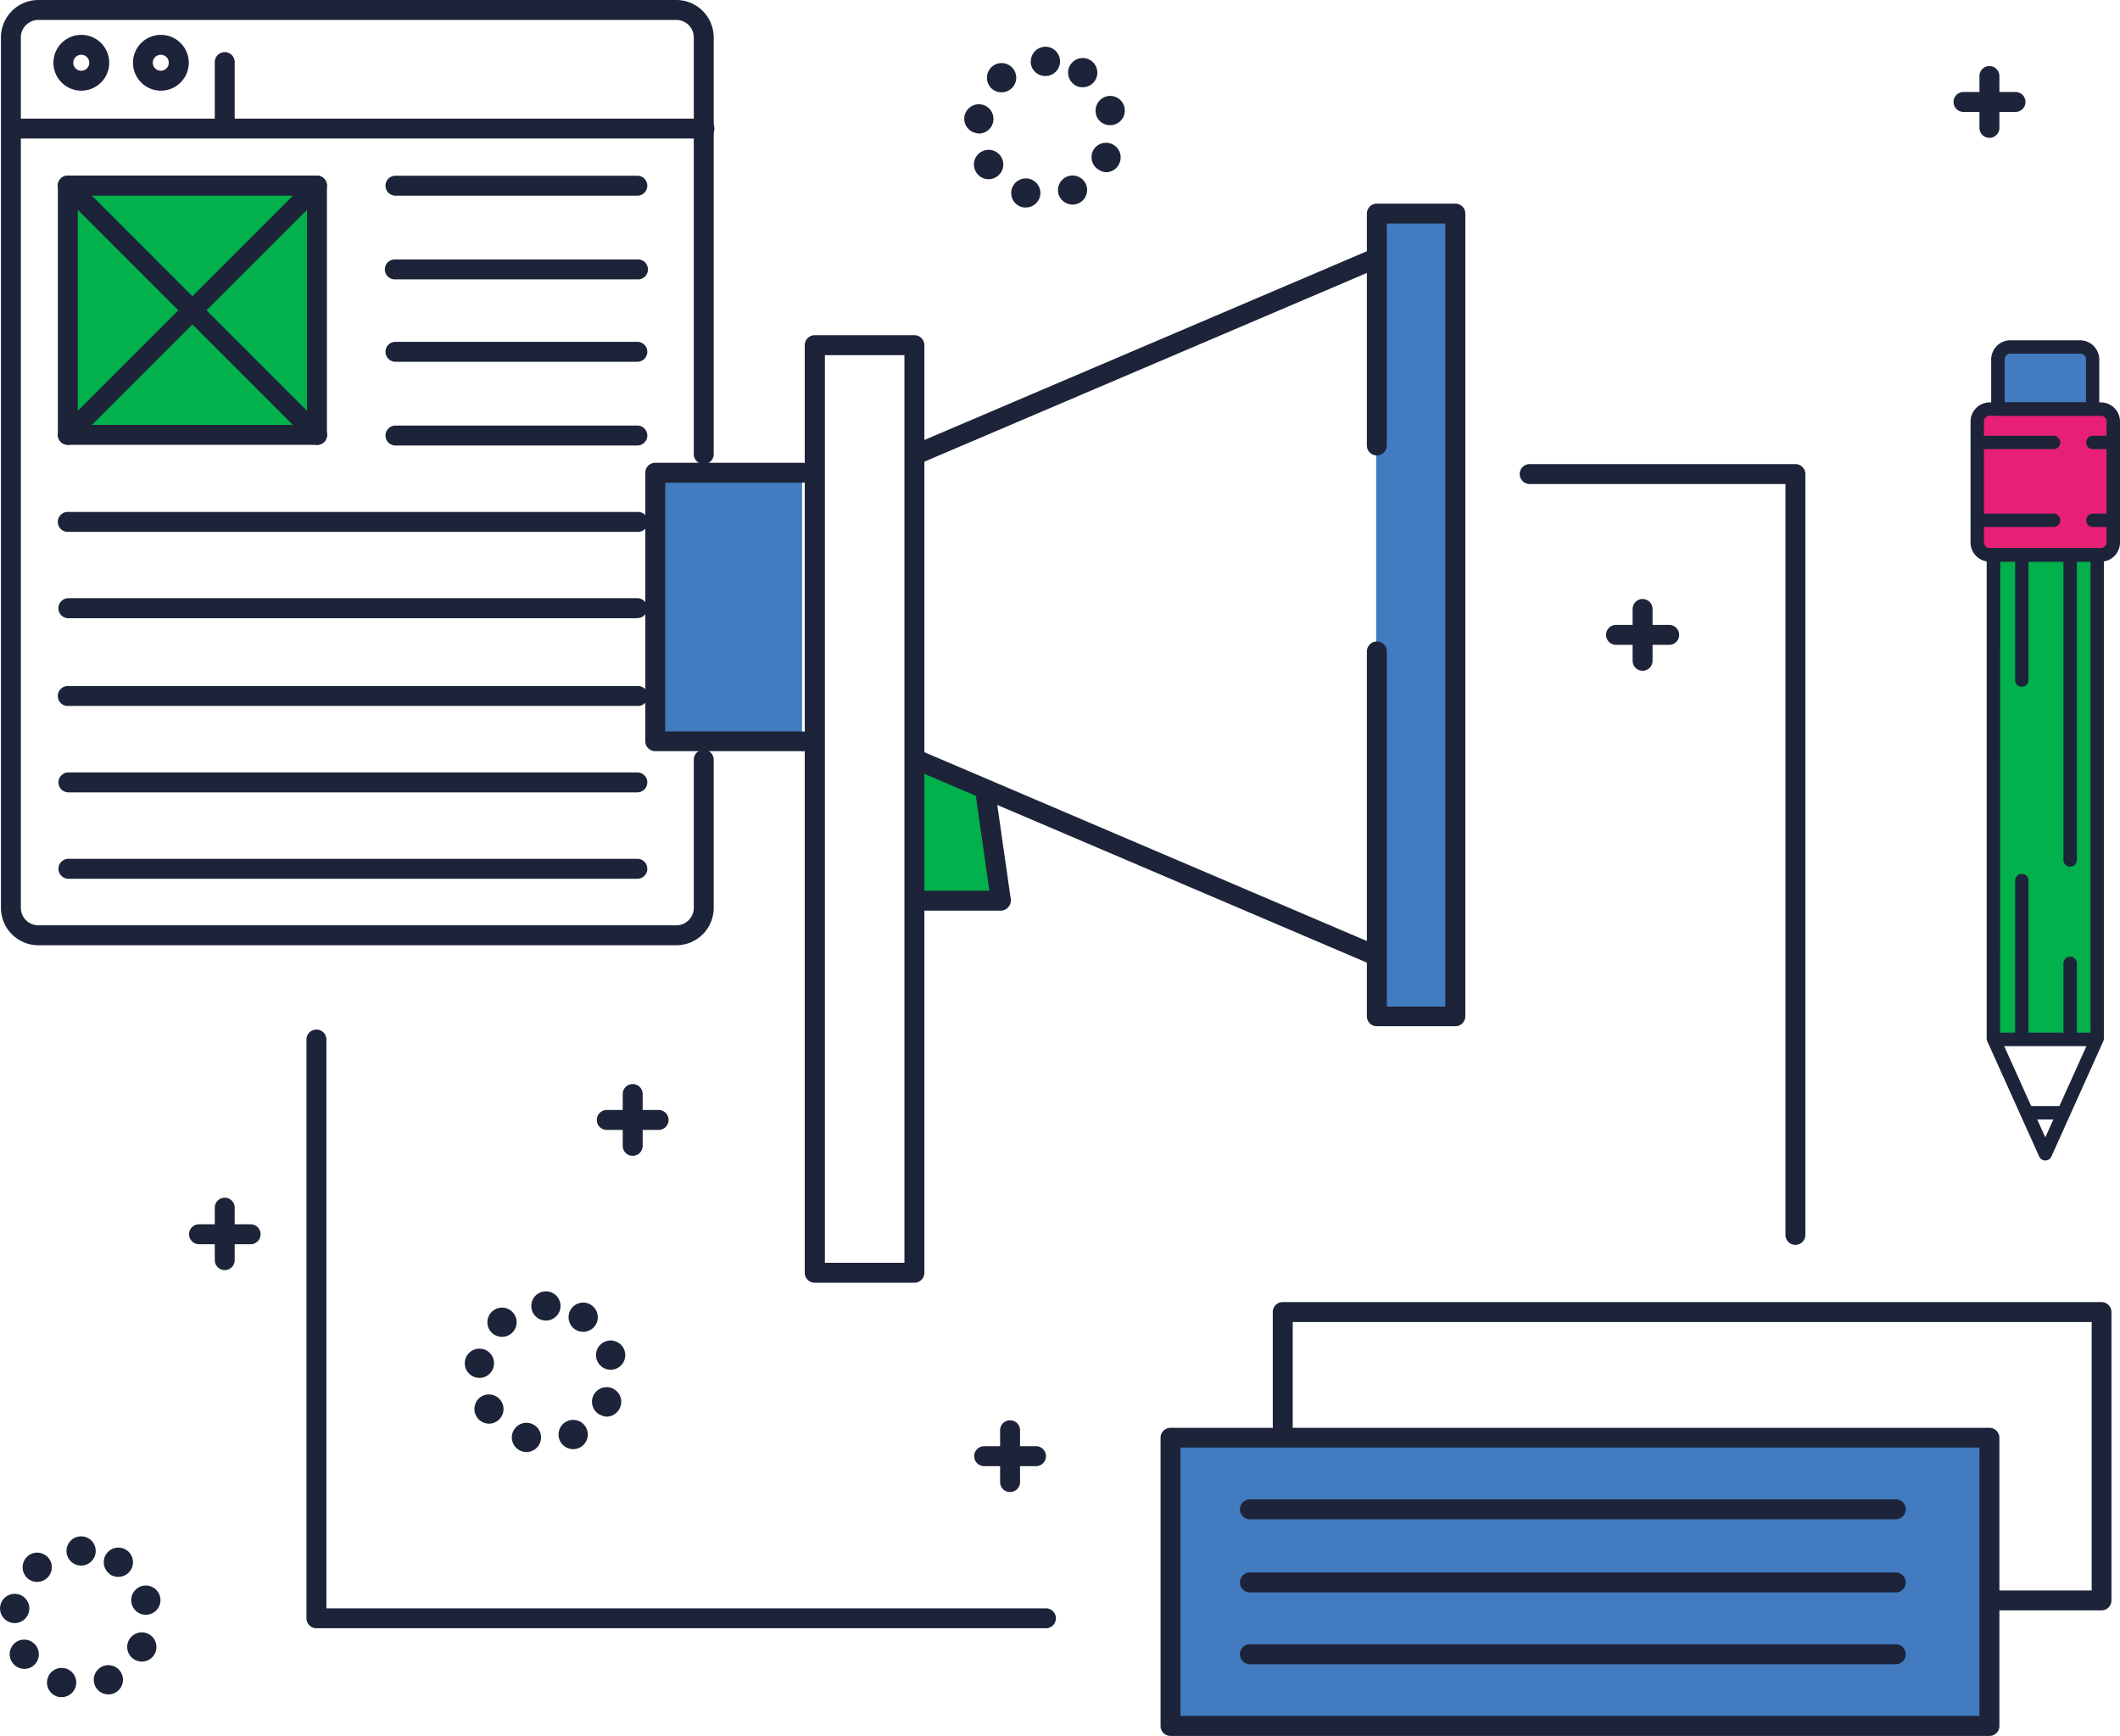 <svg xmlns="http://www.w3.org/2000/svg" viewBox="0 0 493.23 403.84"><defs><style>.cls-1{fill:#427bbf;}.cls-2{fill:#e72076;}.cls-3{fill:#02b04c;}.cls-4{fill:#1d2439;}</style></defs><title>zafha-copywriting</title><g id="Copywriting"><path class="cls-1" d="M488,84.55H471.83a2.93,2.93,0,0,0-2.93,2.93V99H491V87.48A2.93,2.93,0,0,0,488,84.55Z" transform="translate(-4.08 -3.84)"/><rect class="cls-2" x="460.02" y="95.17" width="31.65" height="33.93" rx="2.9"/><rect class="cls-3" x="462.92" y="129.09" width="24.64" height="112.71"/><path class="cls-4" d="M479.93,273.81a1.56,1.56,0,0,1-1.42-.92l-12.08-26.82a1.57,1.57,0,0,1-.14-.64V132.94a1.57,1.57,0,0,1,1.57-1.57H492a1.56,1.56,0,0,1,1.56,1.57V245.43a1.57,1.57,0,0,1-.14.64l-12.07,26.82A1.57,1.57,0,0,1,479.93,273.81ZM469.42,245.1l10.51,23.34,10.52-23.34V134.5h-21Z" transform="translate(-4.08 -3.84)"/><path class="cls-4" d="M492.86,134.5H467a4.46,4.46,0,0,1-4.46-4.46V101.91A4.46,4.46,0,0,1,467,97.45h25.85a4.46,4.46,0,0,1,4.46,4.46V130A4.46,4.46,0,0,1,492.86,134.5ZM467,100.57a1.34,1.34,0,0,0-1.34,1.34V130a1.34,1.34,0,0,0,1.34,1.33h25.85a1.34,1.34,0,0,0,1.33-1.33V101.91a1.34,1.34,0,0,0-1.33-1.34Z" transform="translate(-4.08 -3.84)"/><path class="cls-4" d="M491.65,247.2H468.33a1.56,1.56,0,1,1,0-3.12h23.32a1.56,1.56,0,1,1,0,3.12Z" transform="translate(-4.08 -3.84)"/><path class="cls-4" d="M483.11,264.28h-6.45a1.57,1.57,0,0,1,0-3.13h6.45a1.57,1.57,0,0,1,0,3.13Z" transform="translate(-4.08 -3.84)"/><path class="cls-4" d="M491,100.57H468.9A1.56,1.56,0,0,1,467.34,99V87.48A4.49,4.49,0,0,1,471.83,83H488a4.5,4.5,0,0,1,4.49,4.49V99A1.56,1.56,0,0,1,491,100.57Zm-20.51-3.12H489.4v-10A1.36,1.36,0,0,0,488,86.11H471.83a1.37,1.37,0,0,0-1.37,1.37Z" transform="translate(-4.08 -3.84)"/><path class="cls-4" d="M474.47,163.61a1.56,1.56,0,0,1-1.56-1.56V133.11a1.56,1.56,0,1,1,3.12,0v28.94A1.56,1.56,0,0,1,474.47,163.61Z" transform="translate(-4.08 -3.84)"/><path class="cls-4" d="M485.71,205.46a1.56,1.56,0,0,1-1.56-1.56V133.11a1.57,1.57,0,0,1,3.13,0V203.9A1.56,1.56,0,0,1,485.71,205.46Z" transform="translate(-4.08 -3.84)"/><path class="cls-4" d="M485.71,246.06a1.56,1.56,0,0,1-1.56-1.56V227.84a1.57,1.57,0,0,1,3.13,0V244.5A1.56,1.56,0,0,1,485.71,246.06Z" transform="translate(-4.08 -3.84)"/><path class="cls-4" d="M474.47,246.06a1.56,1.56,0,0,1-1.56-1.56V208.69a1.56,1.56,0,1,1,3.12,0V244.5A1.56,1.56,0,0,1,474.47,246.06Z" transform="translate(-4.08 -3.84)"/><path class="cls-4" d="M495.19,126.44H491a1.56,1.56,0,0,1,0-3.12h4.17a1.56,1.56,0,1,1,0,3.12Z" transform="translate(-4.08 -3.84)"/><path class="cls-4" d="M481.86,126.44h-17.7a1.56,1.56,0,1,1,0-3.12h17.7a1.56,1.56,0,0,1,0,3.12Z" transform="translate(-4.08 -3.84)"/><path class="cls-4" d="M481.86,108.33h-17.7a1.56,1.56,0,1,1,0-3.12h17.7a1.56,1.56,0,0,1,0,3.12Z" transform="translate(-4.08 -3.84)"/><path class="cls-4" d="M494.35,108.33H491a1.56,1.56,0,0,1,0-3.12h3.33a1.56,1.56,0,1,1,0,3.12Z" transform="translate(-4.08 -3.84)"/><rect class="cls-1" x="272.32" y="334.43" width="190.52" height="67.09"/><polygon class="cls-3" points="214.13 177.63 214.13 209.68 232.86 209.68 229.15 184.17 214.13 177.63"/><rect class="cls-3" x="15.77" y="43.2" width="57.97" height="57.97"/><polygon class="cls-1" points="320.17 103.64 320.17 151.56 320.17 236.58 338.41 236.58 338.41 49.84 320.17 49.84 320.17 103.64"/><rect class="cls-1" x="152.29" y="110.13" width="34.32" height="62.45"/><path class="cls-4" d="M241.76,52a3.4,3.4,0,0,1-2.27-4.24h0a3.4,3.4,0,0,1,4.24-2.27h0A3.41,3.41,0,0,1,246,49.69h0a3.41,3.41,0,0,1-3.26,2.42h0A3.38,3.38,0,0,1,241.76,52Zm8.75-2.55a3.41,3.41,0,0,1,1.73-4.49h0a3.41,3.41,0,0,1,4.49,1.73h0A3.41,3.41,0,0,1,255,51.14h0a3.39,3.39,0,0,1-1.38.29h0A3.4,3.4,0,0,1,250.51,49.41ZM231.2,43.93a3.39,3.39,0,0,1,1.05-4.69h0a3.39,3.39,0,0,1,4.69,1h0A3.39,3.39,0,0,1,235.89,45h0a3.35,3.35,0,0,1-1.82.53h0A3.4,3.4,0,0,1,231.2,43.93ZM260,43.49A3.41,3.41,0,0,1,258.33,39h0a3.4,3.4,0,0,1,4.53-1.62h0a3.39,3.39,0,0,1,1.62,4.53h0a3.39,3.39,0,0,1-3.07,2h0A3.37,3.37,0,0,1,260,43.49Zm-28.64-8.67A3.39,3.39,0,0,1,228.45,31h0a3.4,3.4,0,0,1,3.85-2.87h0A3.41,3.41,0,0,1,235.18,32h0a3.41,3.41,0,0,1-3.36,2.91h0A4.21,4.21,0,0,1,231.32,34.82Zm27.74-4.35a3.41,3.41,0,0,1,2.36-4.19h0a3.4,3.4,0,0,1,4.19,2.37h0a3.41,3.41,0,0,1-2.37,4.19h0a3.56,3.56,0,0,1-.91.12h0A3.38,3.38,0,0,1,259.06,30.47Zm-24.57-6.33a3.4,3.4,0,0,1,.35-4.8h0a3.4,3.4,0,0,1,4.8.35h0a3.39,3.39,0,0,1-.35,4.79h0a3.39,3.39,0,0,1-2.22.83h0A3.41,3.41,0,0,1,234.49,24.14Zm19.56-.57a3.41,3.41,0,0,1-.94-4.72h0a3.41,3.41,0,0,1,4.72-.94h0a3.41,3.41,0,0,1,.94,4.72h0a3.4,3.4,0,0,1-2.83,1.51h0A3.37,3.37,0,0,1,254.05,23.57Zm-10.18-5.45a3.41,3.41,0,0,1,3.4-3.41h0a3.41,3.41,0,0,1,3.4,3.41h0a3.4,3.4,0,0,1-3.4,3.4h0A3.4,3.4,0,0,1,243.87,18.12Z" transform="translate(-4.08 -3.84)"/><path class="cls-4" d="M125.58,341.49a3.41,3.41,0,0,1-2.28-4.24h0a3.42,3.42,0,0,1,4.24-2.27h0a3.39,3.39,0,0,1,2.27,4.24h0a3.4,3.4,0,0,1-3.25,2.42h0A3.28,3.28,0,0,1,125.58,341.49Zm8.74-2.55a3.41,3.41,0,0,1,1.73-4.49h0a3.4,3.4,0,0,1,4.49,1.73h0a3.41,3.41,0,0,1-1.72,4.49h0a3.4,3.4,0,0,1-1.39.29h0A3.41,3.41,0,0,1,134.32,338.94ZM115,333.46a3.41,3.41,0,0,1,1-4.69h0a3.4,3.4,0,0,1,4.7,1.05h0a3.4,3.4,0,0,1-1.05,4.69h0a3.4,3.4,0,0,1-1.82.53h0A3.41,3.41,0,0,1,115,333.46Zm28.76-.44a3.4,3.4,0,0,1-1.62-4.53h0a3.41,3.41,0,0,1,4.53-1.62h0a3.4,3.4,0,0,1,1.62,4.53h0a3.4,3.4,0,0,1-3.08,2h0A3.41,3.41,0,0,1,143.77,333Zm-28.64-8.67a3.4,3.4,0,0,1-2.87-3.86h0a3.41,3.41,0,0,1,3.86-2.87h0a3.39,3.39,0,0,1,2.87,3.86h0a3.41,3.41,0,0,1-3.36,2.91h0A4.38,4.38,0,0,1,115.13,324.35ZM142.87,320h0a3.41,3.41,0,0,1,2.37-4.19h0a3.41,3.41,0,0,1,4.19,2.37h0a3.41,3.41,0,0,1-2.37,4.19h0a3.56,3.56,0,0,1-.91.12h0A3.4,3.4,0,0,1,142.87,320Zm-24.57-6.33a3.4,3.4,0,0,1,.36-4.8h0a3.39,3.39,0,0,1,4.79.35h0a3.39,3.39,0,0,1-.35,4.79h0a3.35,3.35,0,0,1-2.22.83h0A3.44,3.44,0,0,1,118.3,313.67Zm19.57-.57a3.41,3.41,0,0,1-.94-4.72h0a3.41,3.41,0,0,1,4.72-.94h0a3.41,3.41,0,0,1,.94,4.72h0a3.42,3.42,0,0,1-2.84,1.51h0A3.34,3.34,0,0,1,137.87,313.1Zm-10.18-5.45a3.4,3.4,0,0,1,3.4-3.4h0a3.4,3.4,0,0,1,3.4,3.4h0a3.4,3.4,0,0,1-3.4,3.4h0A3.4,3.4,0,0,1,127.69,307.65Z" transform="translate(-4.08 -3.84)"/><path class="cls-4" d="M17.43,398.53a3.41,3.41,0,0,1-2.27-4.24h0A3.41,3.41,0,0,1,19.4,392h0a3.41,3.41,0,0,1,2.28,4.24h0a3.42,3.42,0,0,1-3.26,2.42h0A3.45,3.45,0,0,1,17.43,398.53ZM26.19,396a3.4,3.4,0,0,1,1.72-4.49h0a3.4,3.4,0,0,1,4.49,1.73h0a3.41,3.41,0,0,1-1.72,4.49h0a3.4,3.4,0,0,1-1.39.29h0A3.38,3.38,0,0,1,26.19,396ZM6.88,390.5a3.4,3.4,0,0,1,1-4.69h0a3.4,3.4,0,0,1,4.7,1.05h0a3.41,3.41,0,0,1-1,4.69h0a3.4,3.4,0,0,1-1.82.53h0A3.39,3.39,0,0,1,6.88,390.5Zm28.75-.44A3.4,3.4,0,0,1,34,385.53h0a3.41,3.41,0,0,1,4.53-1.62h0a3.41,3.41,0,0,1,1.62,4.53h0a3.4,3.4,0,0,1-3.08,1.95h0A3.44,3.44,0,0,1,35.63,390.06ZM7,381.39a3.41,3.41,0,0,1-2.87-3.86h0A3.4,3.4,0,0,1,8,374.66H8a3.4,3.4,0,0,1,2.87,3.86h0a3.41,3.41,0,0,1-3.36,2.91h0A2.89,2.89,0,0,1,7,381.39ZM34.73,377a3.41,3.41,0,0,1,2.37-4.19h0a3.41,3.41,0,0,1,4.19,2.37h0a3.41,3.41,0,0,1-2.37,4.19h0a3.61,3.61,0,0,1-.91.12h0A3.4,3.4,0,0,1,34.73,377Zm-24.56-6.33a3.41,3.41,0,0,1,.34-4.8h0a3.4,3.4,0,0,1,4.8.35h0a3.39,3.39,0,0,1-.35,4.79h0a3.35,3.35,0,0,1-2.22.83h0A3.41,3.41,0,0,1,10.17,370.71Zm19.56-.57a3.41,3.41,0,0,1-.94-4.72h0a3.41,3.41,0,0,1,4.72-.94h0a3.41,3.41,0,0,1,.94,4.72h0a3.42,3.42,0,0,1-2.84,1.51h0A3.37,3.37,0,0,1,29.73,370.14Zm-10.18-5.45a3.4,3.4,0,0,1,3.4-3.4h0a3.4,3.4,0,0,1,3.4,3.4h0a3.4,3.4,0,0,1-3.4,3.4h0A3.4,3.4,0,0,1,19.55,364.69Z" transform="translate(-4.08 -3.84)"/><path class="cls-4" d="M466.93,35.91a2.32,2.32,0,0,1-2.32-2.32V21.53a2.32,2.32,0,0,1,4.64,0V33.59A2.32,2.32,0,0,1,466.93,35.91Z" transform="translate(-4.08 -3.84)"/><path class="cls-4" d="M473,29.88H460.9a2.32,2.32,0,1,1,0-4.64H473a2.32,2.32,0,0,1,0,4.64Z" transform="translate(-4.08 -3.84)"/><path class="cls-4" d="M386.24,159.88a2.32,2.32,0,0,1-2.32-2.32V145.51a2.32,2.32,0,0,1,4.64,0v12.05A2.32,2.32,0,0,1,386.24,159.88Z" transform="translate(-4.08 -3.84)"/><path class="cls-4" d="M392.27,153.85H380.21a2.32,2.32,0,1,1,0-4.63h12.06a2.32,2.32,0,1,1,0,4.63Z" transform="translate(-4.08 -3.84)"/><path class="cls-4" d="M151.28,272.73a2.32,2.32,0,0,1-2.32-2.32V258.35a2.32,2.32,0,1,1,4.64,0v12.06A2.32,2.32,0,0,1,151.28,272.73Z" transform="translate(-4.08 -3.84)"/><path class="cls-4" d="M157.31,266.7H145.25a2.32,2.32,0,0,1,0-4.64h12.06a2.32,2.32,0,0,1,0,4.64Z" transform="translate(-4.08 -3.84)"/><path class="cls-4" d="M239.08,350.94a2.31,2.31,0,0,1-2.32-2.31V336.57a2.32,2.32,0,0,1,4.64,0v12.06A2.31,2.31,0,0,1,239.08,350.94Z" transform="translate(-4.08 -3.84)"/><path class="cls-4" d="M245.11,344.92H233.05a2.32,2.32,0,0,1,0-4.64h12.06a2.32,2.32,0,0,1,0,4.64Z" transform="translate(-4.08 -3.84)"/><path class="cls-4" d="M56.36,299.31A2.3,2.3,0,0,1,54.05,297V284.94a2.32,2.32,0,1,1,4.63,0V297A2.31,2.31,0,0,1,56.36,299.31Z" transform="translate(-4.08 -3.84)"/><path class="cls-4" d="M62.39,293.29h-12a2.32,2.32,0,0,1,0-4.64h12a2.32,2.32,0,0,1,0,4.64Z" transform="translate(-4.08 -3.84)"/><path class="cls-4" d="M219.14,299.93a2.32,2.32,0,0,1-2.32,2.32H193.63a2.32,2.32,0,0,1-2.32-2.32V84.14a2.32,2.32,0,0,1,2.32-2.32h23.19a2.32,2.32,0,0,1,2.32,2.32ZM196,297.61H214.5V86.46H196Z" transform="translate(-4.08 -3.84)"/><path class="cls-4" d="M236.94,215.69H219.45a2.32,2.32,0,0,1,0-4.64h14.81L231,188.19a2.32,2.32,0,0,1,4.59-.67L239.24,213a2.32,2.32,0,0,1-.54,1.84A2.36,2.36,0,0,1,236.94,215.69Z" transform="translate(-4.08 -3.84)"/><path class="cls-4" d="M342.65,242.58H324.41a2.32,2.32,0,0,1-2.32-2.32V155.4a2.32,2.32,0,0,1,4.64,0V238h13.6V55.85h-13.6v51.63a2.32,2.32,0,1,1-4.64,0V53.53a2.32,2.32,0,0,1,2.32-2.32h18.24A2.32,2.32,0,0,1,345,53.53V240.26A2.32,2.32,0,0,1,342.65,242.58Z" transform="translate(-4.08 -3.84)"/><path class="cls-4" d="M190.7,178.59H156.53a2.32,2.32,0,0,1-2.32-2.32V113.82a2.32,2.32,0,0,1,2.32-2.32H190.7a2.32,2.32,0,0,1,0,4.64H158.85V174H190.7a2.32,2.32,0,0,1,0,4.64Z" transform="translate(-4.08 -3.84)"/><path class="cls-4" d="M324.06,228.41a2.46,2.46,0,0,1-.91-.18L216.41,182.7a2.32,2.32,0,1,1,1.82-4.26L325,224a2.32,2.32,0,0,1-.91,4.45Z" transform="translate(-4.08 -3.84)"/><path class="cls-4" d="M217.32,111.81a2.32,2.32,0,0,1-.91-4.45L323.15,61.84A2.32,2.32,0,1,1,325,66.1L218.23,111.63A2.46,2.46,0,0,1,217.32,111.81Z" transform="translate(-4.08 -3.84)"/><path class="cls-4" d="M161.43,223.74H13a8.71,8.71,0,0,1-8.7-8.7V12.54A8.71,8.71,0,0,1,13,3.84H161.43a8.71,8.71,0,0,1,8.7,8.7v96.95a2.32,2.32,0,0,1-4.64,0V12.54a4.06,4.06,0,0,0-4.06-4.06H13a4.07,4.07,0,0,0-4.07,4.06V215A4.07,4.07,0,0,0,13,219.1H161.43a4.06,4.06,0,0,0,4.06-4.06V180.57a2.32,2.32,0,0,1,4.64,0V215A8.71,8.71,0,0,1,161.43,223.74Z" transform="translate(-4.08 -3.84)"/><path class="cls-4" d="M167.82,36.06H7.36a2.32,2.32,0,1,1,0-4.63H167.82a2.32,2.32,0,1,1,0,4.63Z" transform="translate(-4.08 -3.84)"/><path class="cls-4" d="M56.36,35.91a2.31,2.31,0,0,1-2.31-2.32V18.44a2.32,2.32,0,1,1,4.63,0V33.59A2.32,2.32,0,0,1,56.36,35.91Z" transform="translate(-4.08 -3.84)"/><path class="cls-4" d="M77.82,107.32h-58A2.31,2.31,0,0,1,17.54,105V47a2.32,2.32,0,0,1,2.32-2.32h58A2.32,2.32,0,0,1,80.14,47v58A2.31,2.31,0,0,1,77.82,107.32Zm-55.64-4.63H75.51V49.36H22.18Z" transform="translate(-4.08 -3.84)"/><path class="cls-4" d="M152.36,49.36H96.09a2.32,2.32,0,0,1,0-4.64h56.27a2.32,2.32,0,0,1,0,4.64Z" transform="translate(-4.08 -3.84)"/><path class="cls-4" d="M152.36,68.83H96.09a2.32,2.32,0,1,1,0-4.63h56.27a2.32,2.32,0,1,1,0,4.63Z" transform="translate(-4.08 -3.84)"/><path class="cls-4" d="M152.36,88H96.09a2.32,2.32,0,0,1,0-4.64h56.27a2.32,2.32,0,0,1,0,4.64Z" transform="translate(-4.08 -3.84)"/><path class="cls-4" d="M152.36,107.48H96.09a2.32,2.32,0,1,1,0-4.64h56.27a2.32,2.32,0,1,1,0,4.64Z" transform="translate(-4.08 -3.84)"/><path class="cls-4" d="M152.36,127.57H20a2.32,2.32,0,1,1,0-4.63H152.36a2.32,2.32,0,1,1,0,4.63Z" transform="translate(-4.08 -3.84)"/><path class="cls-4" d="M152.36,147.67H20A2.32,2.32,0,0,1,20,143H152.36a2.32,2.32,0,0,1,0,4.64Z" transform="translate(-4.08 -3.84)"/><path class="cls-4" d="M152.36,168.07H20a2.32,2.32,0,1,1,0-4.63H152.36a2.32,2.32,0,1,1,0,4.63Z" transform="translate(-4.08 -3.84)"/><path class="cls-4" d="M152.36,188.17H20a2.32,2.32,0,0,1,0-4.64H152.36a2.32,2.32,0,0,1,0,4.64Z" transform="translate(-4.08 -3.84)"/><path class="cls-4" d="M152.36,208.27H20a2.32,2.32,0,1,1,0-4.64H152.36a2.32,2.32,0,1,1,0,4.64Z" transform="translate(-4.08 -3.84)"/><path class="cls-4" d="M77.82,107.32a2.33,2.33,0,0,1-1.64-.67l-58-58A2.32,2.32,0,0,1,21.5,45.4l58,58a2.31,2.31,0,0,1-1.64,3.95Z" transform="translate(-4.08 -3.84)"/><path class="cls-4" d="M19.86,107.32a2.31,2.31,0,0,1-1.64-3.95l58-58a2.32,2.32,0,0,1,3.28,3.28l-58,58A2.33,2.33,0,0,1,19.86,107.32Z" transform="translate(-4.08 -3.84)"/><path class="cls-4" d="M23,24.93a6.49,6.49,0,1,1,6.49-6.49A6.5,6.5,0,0,1,23,24.93Zm0-8.35a1.86,1.86,0,1,0,1.85,1.86A1.86,1.86,0,0,0,23,16.58Z" transform="translate(-4.08 -3.84)"/><path class="cls-4" d="M41.5,24.93A6.49,6.49,0,1,1,48,18.44,6.5,6.5,0,0,1,41.5,24.93Zm0-8.35a1.86,1.86,0,1,0,1.85,1.86A1.86,1.86,0,0,0,41.5,16.58Z" transform="translate(-4.08 -3.84)"/><path class="cls-4" d="M493,378.47H468.88a2.32,2.32,0,1,1,0-4.63h21.84V311.39H304.84v24.25a2.32,2.32,0,0,1-4.64,0V309.07a2.32,2.32,0,0,1,2.32-2.32H493a2.32,2.32,0,0,1,2.32,2.32v67.09A2.31,2.31,0,0,1,493,378.47Z" transform="translate(-4.08 -3.84)"/><path class="cls-4" d="M466.93,407.68H276.4a2.31,2.31,0,0,1-2.31-2.32V338.27A2.31,2.31,0,0,1,276.4,336H466.93a2.32,2.32,0,0,1,2.32,2.32v67.09A2.32,2.32,0,0,1,466.93,407.68ZM278.72,403H464.61V340.59H278.72Z" transform="translate(-4.08 -3.84)"/><path class="cls-4" d="M445.14,357.28H294.88a2.32,2.32,0,0,1,0-4.64H445.14a2.32,2.32,0,0,1,0,4.64Z" transform="translate(-4.08 -3.84)"/><path class="cls-4" d="M445.14,374.29H294.88a2.32,2.32,0,0,1,0-4.64H445.14a2.32,2.32,0,0,1,0,4.64Z" transform="translate(-4.08 -3.84)"/><path class="cls-4" d="M445.14,391H294.88a2.32,2.32,0,0,1,0-4.64H445.14a2.32,2.32,0,0,1,0,4.64Z" transform="translate(-4.08 -3.84)"/><path class="cls-4" d="M247.27,382.63H77.7a2.32,2.32,0,0,1-2.32-2.32V245.67a2.32,2.32,0,0,1,4.64,0V378H247.27a2.32,2.32,0,1,1,0,4.63Z" transform="translate(-4.08 -3.84)"/><path class="cls-4" d="M421.79,293.44a2.31,2.31,0,0,1-2.31-2.32V116.44H360.12a2.32,2.32,0,1,1,0-4.63h61.67a2.32,2.32,0,0,1,2.32,2.32v177A2.32,2.32,0,0,1,421.79,293.44Z" transform="translate(-4.08 -3.84)"/></g></svg>